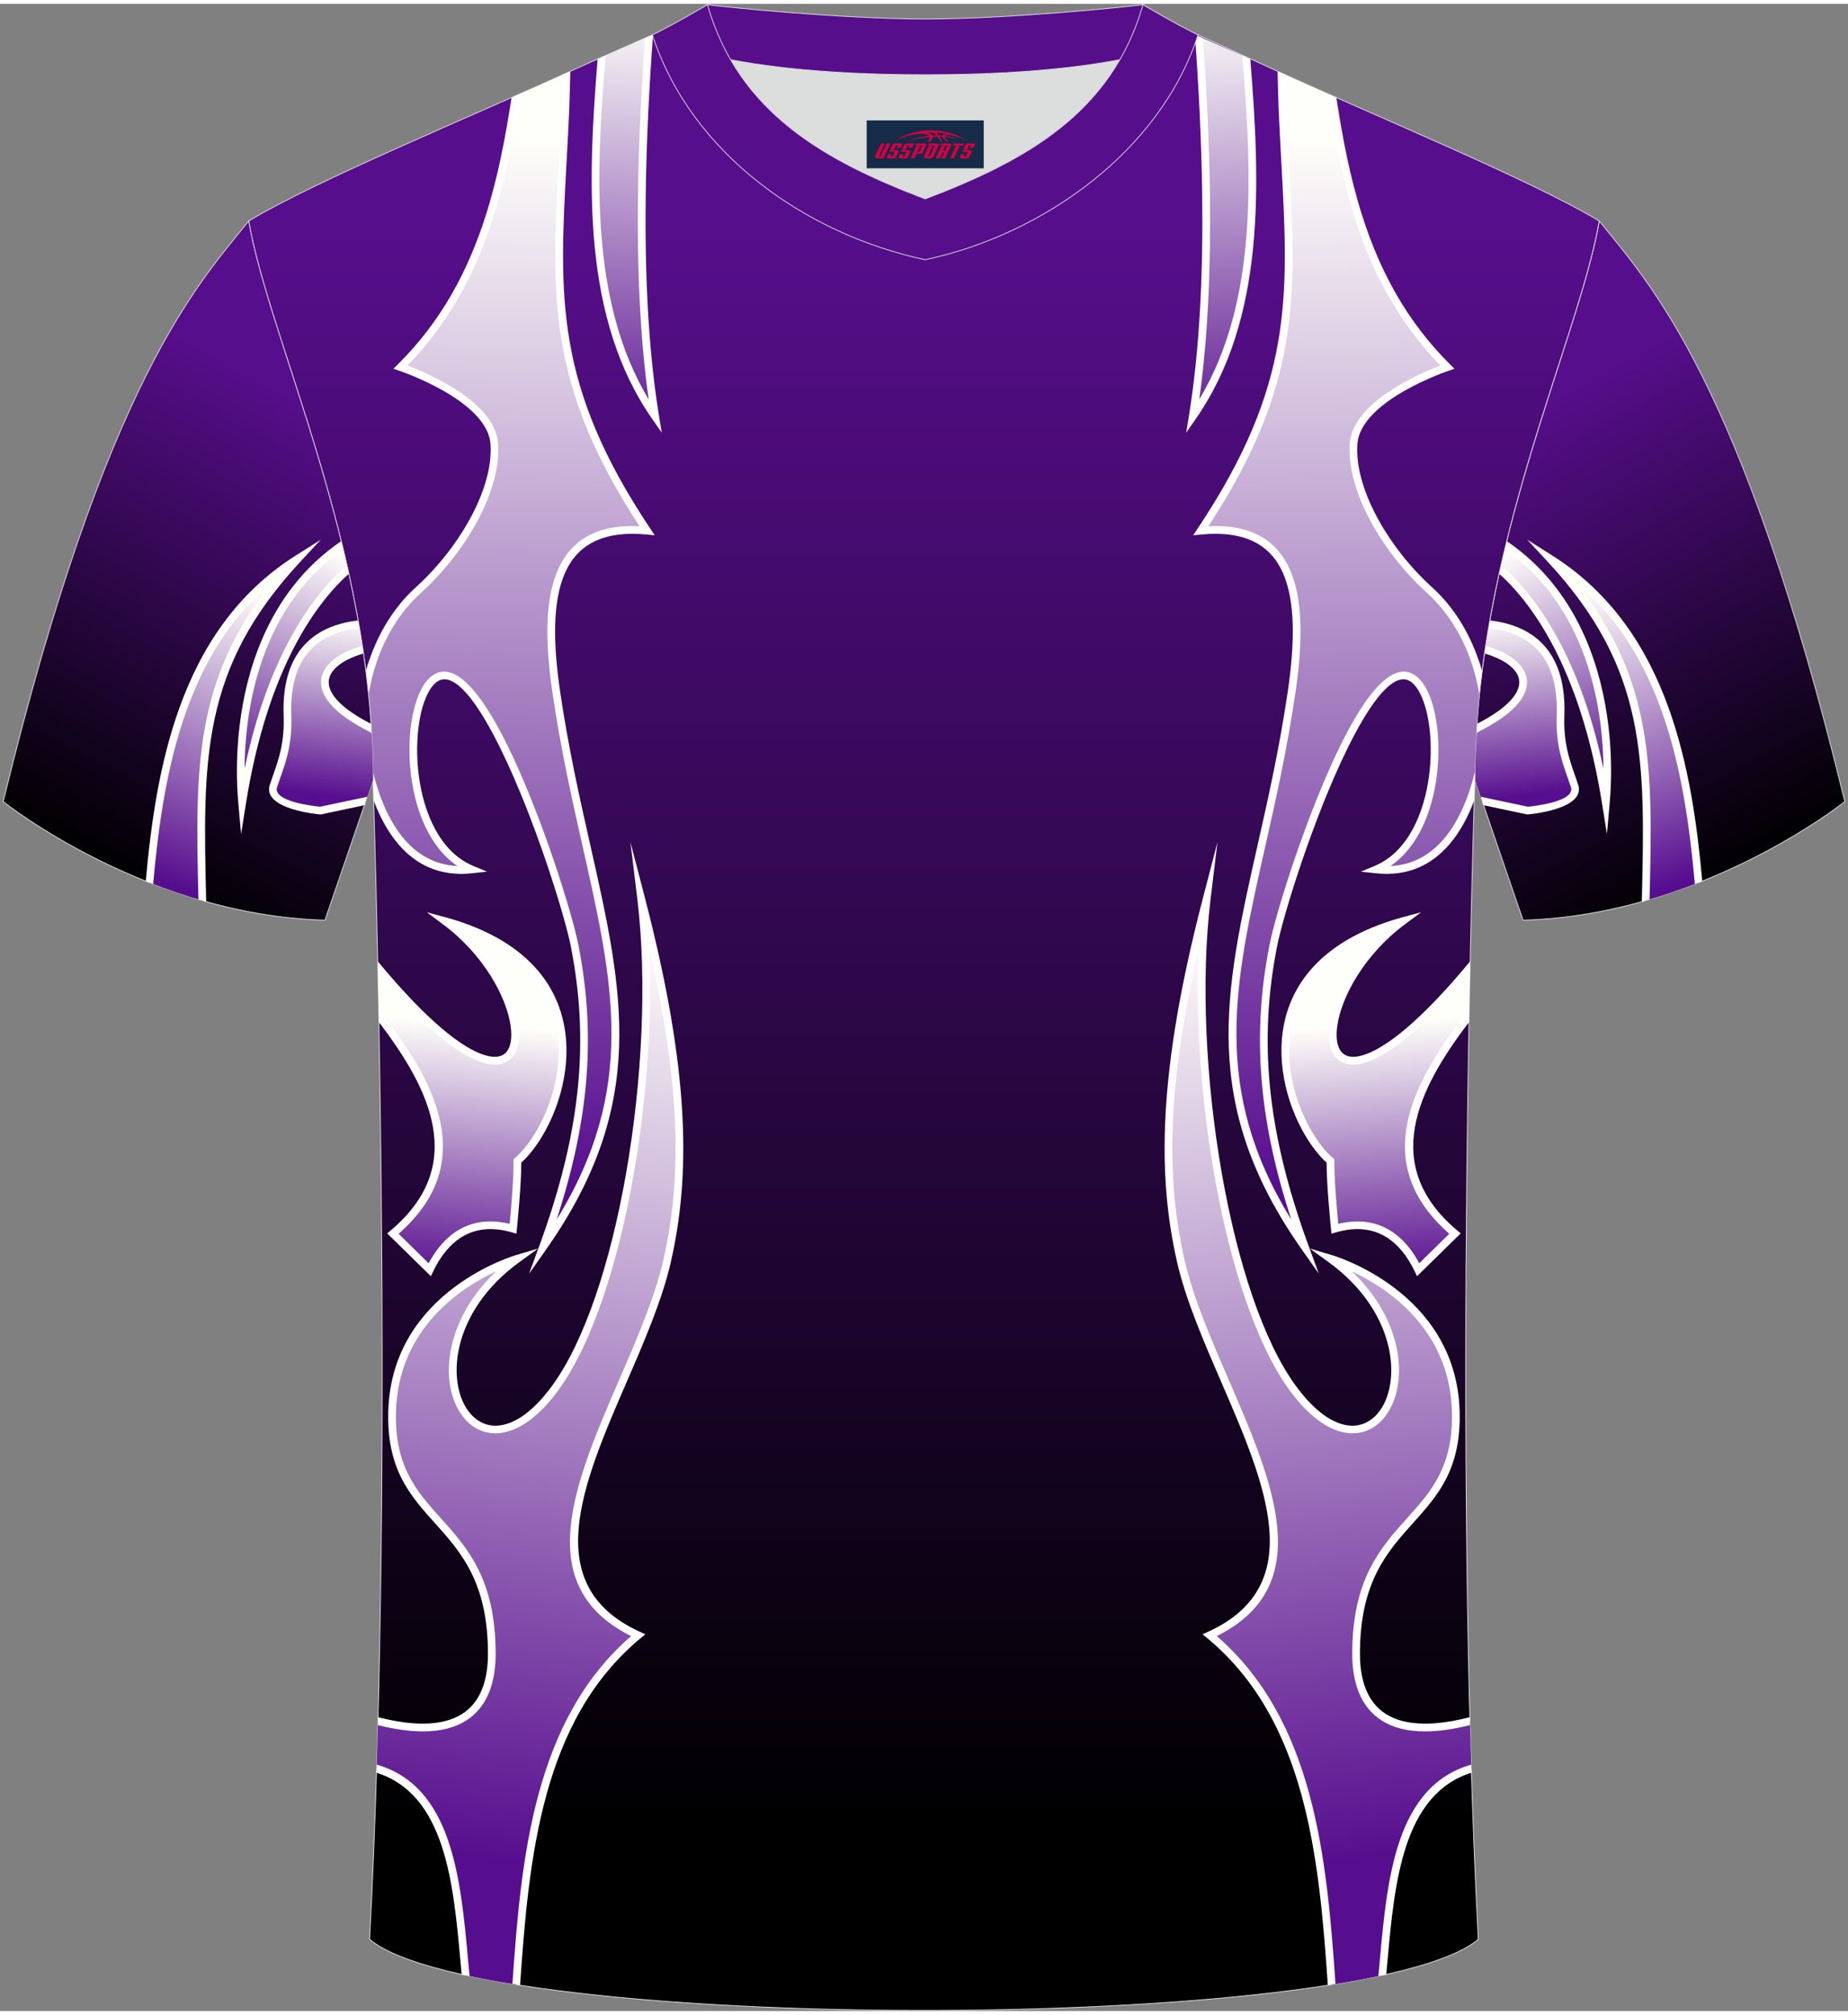 <?xml version="1.0" encoding="utf-8"?>
<!-- Generator: Adobe Illustrator 22.0.0, SVG Export Plug-In . SVG Version: 6.00 Build 0)  -->
<svg xmlns="http://www.w3.org/2000/svg" xmlns:xlink="http://www.w3.org/1999/xlink" version="1.1" id="图层_1" x="0px" y="0px" width="378px" height="412px" viewBox="0 0 379 411.5" enable-background="new 0 0 379 411.5" xml:space="preserve">
<rect x="0" y="0" width="379" height="411.5" fill="#808080" stroke="none"/>
<g>
	<g>
		
			<linearGradient id="SVGID_1_" gradientUnits="userSpaceOnUse" x1="949.686" y1="232.059" x2="900.455" y2="324.401" gradientTransform="matrix(-1 0 0 1 1255.91 -146)">
			<stop offset="0" style="stop-color:#570E8C"/>
			<stop offset="1" style="stop-color:#000000"/>
		</linearGradient>
		<path fill="url(#SVGID_1_)" stroke="#DCDDDD" stroke-width="0.162" stroke-miterlimit="22.926" d="M302.5,159.12    c2.72,7.99,9.86,28.74,9.86,28.74c36.9-1.02,65.98-24.31,65.98-24.31C357.25,76.83,338.2,57.28,328,44.52    C323.72,69.19,302.5,111.51,302.5,159.12z"/>
		
			<linearGradient id="SVGID_2_" gradientUnits="userSpaceOnUse" x1="910.542" y1="325.543" x2="933.102" y2="266.771" gradientTransform="matrix(-1 0 0 1 1255.91 -146)">
			<stop offset="0" style="stop-color:#570E8E"/>
			<stop offset="1" style="stop-color:#FFFFFA"/>
		</linearGradient>
		<path fill="url(#SVGID_2_)" d="M337.49,183.85c0.72-29.2,1.07-47.9-19.57-70.09c23.37,14.77,28.28,42.63,30.42,66.4    C344.93,181.5,341.31,182.75,337.49,183.85z"/>
		<path fill="#FFFFFA" d="M347.59,180.44c-1.03-11.55-2.71-24.07-6.84-35.56c-3.61-10.04-9.11-19.3-17.71-26.45    c16.22,20.17,15.92,38.23,15.26,65.18c-0.53,0.16-1.06,0.31-1.59,0.46c0.71-29.14,1.11-47.75-19.36-69.77l-4.14-4.45l5.14,3.25    c12.2,7.71,19.43,18.92,23.87,31.27c4.14,11.5,5.85,23.97,6.89,35.49C348.6,180.06,348.09,180.26,347.59,180.44z"/>
		
			<linearGradient id="SVGID_3_" gradientUnits="userSpaceOnUse" x1="924.069" y1="306.374" x2="944.763" y2="257.623" gradientTransform="matrix(-1 0 0 1 1255.91 -146)">
			<stop offset="0" style="stop-color:#570E8E"/>
			<stop offset="1" style="stop-color:#FFFFFA"/>
		</linearGradient>
		<path fill="url(#SVGID_3_)" d="M307.65,115.97c0.38-1.68,0.77-3.35,1.17-5c19.56,13.48,21.78,38.8,20.52,52.86    C324.72,134.84,313.92,121.48,307.65,115.97z"/>
		<path fill="#FFFFFA" d="M329.56,170.2l-1-6.25c-4.52-28.37-14.91-41.58-21.1-47.12c0.13-0.58,0.26-1.15,0.39-1.73    c5.83,5,15.75,16.79,20.99,41.68c-0.05-7.81-1.29-17.29-5.12-26.11c-3.1-7.13-7.88-13.83-15.1-18.88c0.13-0.55,0.27-1.1,0.4-1.64    c7.76,5.27,12.87,12.36,16.14,19.9c5.19,11.97,5.75,25.08,4.96,33.85L329.56,170.2z"/>
		
			<linearGradient id="SVGID_4_" gradientUnits="userSpaceOnUse" x1="942.871" y1="308.337" x2="947.408" y2="271.389" gradientTransform="matrix(-1 0 0 1 1255.91 -146)">
			<stop offset="0" style="stop-color:#570E8E"/>
			<stop offset="1" style="stop-color:#FFFFFA"/>
		</linearGradient>
		<path fill="url(#SVGID_4_)" d="M303.96,163.43c-0.56-1.64-1.07-3.11-1.47-4.3c0-3.55,0.12-7.08,0.34-10.57    c0.15-0.09,0.31-0.18,0.48-0.27c13.73-7.1,9.91-13.37,1.26-15.9c0.26-1.75,0.54-3.48,0.84-5.2c8.79,1,15.05,6.18,14.61,18.67    c-0.23,6.77,1.52,10.34,2.88,14.48c1.37,4.14-9.62,5.06-9.62,5.06L303.96,163.43z"/>
		<path fill="#FFFFFA" d="M313.35,166.18l-0.11,0.01l-0.11-0.02l-8.85-1.88l-0.6-1.74l9.67,2.05c1.13-0.11,9.8-1.04,8.82-4.02l0,0    c-0.22-0.68-0.44-1.31-0.66-1.93c-1.22-3.48-2.46-6.98-2.25-12.82c0.09-2.55-0.11-4.79-0.56-6.74c-0.91-3.95-2.86-6.7-5.52-8.48    c-2.19-1.47-4.88-2.31-7.88-2.64c0.09-0.52,0.18-1.04,0.27-1.56c3.21,0.36,6.1,1.28,8.49,2.88c2.99,2,5.17,5.06,6.18,9.44    c0.47,2.07,0.69,4.45,0.59,7.15c-0.2,5.54,0.98,8.91,2.16,12.25c0.23,0.66,0.46,1.33,0.67,1.96l0,0    C325.33,165.18,313.38,166.18,313.35,166.18L313.35,166.18z M307.89,134.53c1.49,0.79,2.61,1.74,3.21,2.79    c0.56,0.98,0.66,2.09,0.17,3.28c-0.85,2.09-3.41,4.45-8.3,6.98l-0.06,0.03c-0.04,0.65-0.08,1.29-0.12,1.94    c0.27-0.21,0.57-0.4,0.9-0.57c5.26-2.71,8.05-5.37,9.04-7.78c0.69-1.68,0.54-3.25-0.26-4.65c-0.76-1.32-2.1-2.47-3.84-3.4    c-1.14-0.61-2.47-1.13-3.93-1.55c-0.08,0.52-0.16,1.05-0.24,1.57C305.73,133.55,306.88,134.01,307.89,134.53z"/>
	</g>
	
		<linearGradient id="SVGID_5_" gradientUnits="userSpaceOnUse" x1="189.49" y1="189.089" x2="189.49" y2="518.732" gradientTransform="matrix(1 0 0 1 0 -146)">
		<stop offset="0" style="stop-color:#570E8C"/>
		<stop offset="1" style="stop-color:#000000"/>
	</linearGradient>
	<path fill="url(#SVGID_5_)" stroke="#DCDDDD" stroke-width="0.162" stroke-miterlimit="22.926" d="M75.8,396.8   c5.36-101,0.7-237.68,0.7-237.68c0-47.62-21.24-89.93-25.5-114.6c13.63-8.23,45.28-21.25,67.14-31.23   c5.55-2.52,11.68-5.18,15.66-6.93c17.52-0.32,25.34,1.25,55.54,1.25h0.31c30.2,0,38.53-1.57,56.04-1.25   c3.98,1.76,9.6,4.41,15.15,6.93c21.87,9.98,53.51,23,67.14,31.23c-4.27,24.67-25.5,66.98-25.5,114.6c0,0-4.66,136.67,0.7,237.68   C280.12,416.24,98.87,416.24,75.8,396.8z"/>
	
		<linearGradient id="SVGID_6_" gradientUnits="userSpaceOnUse" x1="125.716" y1="238.414" x2="132.082" y2="147.375" gradientTransform="matrix(1 0 0 1 0 -146)">
		<stop offset="0" style="stop-color:#570E8E"/>
		<stop offset="1" style="stop-color:#FFFFFA"/>
	</linearGradient>
	<path fill="url(#SVGID_6_)" d="M123.37,10.95c-2.08,25.51-3.27,53.13,10.98,73.64c-3.83-23.56-3.12-52.37-1.26-77.92   C130.42,7.85,126.95,9.36,123.37,10.95z"/>
	<path fill="#FFFFFF" d="M124.2,10.58c-1.99,24.24-3.24,50.44,8.83,70.5c-1.83-13.05-2.38-27.5-2.19-42.02   c0.14-10.83,0.7-21.7,1.44-32.03l1.53-0.67h0.11c-0.77,10.54-1.35,21.65-1.49,32.73c-0.21,15.79,0.47,31.51,2.72,45.38l0.56,3.44   l-1.99-2.86c-14.33-20.62-13.23-48.21-11.16-73.73L124.2,10.58z"/>
	
		<linearGradient id="SVGID_7_" gradientUnits="userSpaceOnUse" x1="101.921" y1="388.574" x2="105.679" y2="173.274" gradientTransform="matrix(1 0 0 1 0 -146)">
		<stop offset="0" style="stop-color:#570E8E"/>
		<stop offset="1" style="stop-color:#FFFFFA"/>
	</linearGradient>
	<path fill="url(#SVGID_7_)" d="M132.71,108.01c-19.11-1.81-21.52,13.15-18.64,32.93c6.96,47.71,24.84,74.84-2.73,114.02   c8.86-24.11,10.24-42.92,6.51-61.88c-2.07-10.51-17.15-56.64-27.14-55.36c-8.03,1.03-9.61,33.2,6.05,39.74   c-11.67,1.27-17.42-7.88-20.21-16.84l-0.05-1.5c0-6.86-0.44-13.6-1.21-20.2c1.56-6.89,5-13.78,10.46-18.71   c9.11-8.23,16.37-20.76,15.6-30.16c-0.77-9.4-19.21-15.59-19.21-15.59c15.92-15.77,20.62-35.81,23.62-55.62   c3.61-1.6,7.11-3.15,10.42-4.65c-0.09,3.63-0.17,6.5-0.21,7.32C114.46,55.83,110.45,74.67,132.71,108.01z"/>
	<path fill="#FFFFFF" d="M132.63,108.79c-9.15-0.86-14.28,2.24-16.77,7.9c-2.56,5.83-2.43,14.37-1.01,24.13   c1.7,11.63,4.04,22.03,6.22,31.68c6.79,30.13,11.95,53.01-9.09,82.9l-3.47,4.93l2.08-5.66c4.41-12,6.96-22.66,7.94-32.67   c0.98-10,0.39-19.37-1.46-28.78c-1.27-6.44-7.44-26.3-14.32-40.33c-4.18-8.52-8.52-14.83-11.95-14.39   c-1.37,0.18-2.56,1.59-3.47,3.76c-0.8,1.9-1.35,4.35-1.61,7.08c-0.26,2.75-0.23,5.77,0.16,8.79c1.02,7.91,4.43,15.78,11.17,18.6   l2.83,1.18l-3.05,0.33c-6.69,0.73-11.52-1.82-15-5.81c-2.27-2.6-3.96-5.82-5.2-9.14c-0.08-2.71-0.13-4.18-0.13-4.18   c0-0.56-0.01-1.12-0.01-1.67c1.19,4.86,3.2,10.13,6.54,13.95c2.65,3.03,6.15,5.14,10.79,5.37c-5.62-3.79-8.56-11.12-9.5-18.44   c-0.4-3.14-0.44-6.28-0.17-9.14c0.28-2.89,0.87-5.49,1.72-7.53c1.13-2.7,2.74-4.46,4.73-4.72c4.26-0.55,9.1,6.17,13.56,15.27   c6.94,14.16,13.18,34.22,14.46,40.72c1.88,9.55,2.47,19.06,1.48,29.23c-0.83,8.45-2.75,17.35-5.94,27.08   c16.54-26.83,11.66-48.45,5.36-76.38c-2.19-9.69-4.54-20.14-6.24-31.81c-1.46-10.02-1.57-18.85,1.13-24.99   c2.62-5.96,7.79-9.38,16.75-8.95c-19.04-29.11-18.05-47.27-16.54-74.85l0,0c0.19-3.45,0.39-7.05,0.55-10.78   c0.04-0.8,0.11-3.49,0.2-6.92l1.6-0.72c-0.1,3.82-0.18,6.87-0.22,7.72c-0.17,3.81-0.36,7.38-0.55,10.79l0,0   c-1.51,27.69-2.5,45.77,17.16,75.23l0.92,1.38L132.63,108.79L132.63,108.79z M75.03,136.75c0.2,1.6,0.39,3.21,0.56,4.83   c0.36-2.25,0.93-4.53,1.7-6.77c1.82-5.24,4.8-10.22,8.99-14.01c4.79-4.33,9.08-9.84,11.99-15.46c2.73-5.27,4.25-10.67,3.87-15.35   c-0.69-8.43-14.43-14.27-18.57-15.85c8.73-8.97,14-19.24,17.47-30.03c2.69-8.37,4.29-17.03,5.58-25.64l-1.71,0.76   c-1.26,8.22-2.82,16.46-5.37,24.4c-3.51,10.93-8.9,21.31-17.95,30.28l-0.9,0.9l1.21,0.41c0.05,0.02,17.95,6.03,18.68,14.91   c0.36,4.37-1.1,9.47-3.69,14.5c-2.83,5.46-6.99,10.81-11.65,15.02c-4.4,3.98-7.52,9.19-9.42,14.66   C75.51,135.11,75.26,135.93,75.03,136.75z"/>
	
		<linearGradient id="SVGID_8_" gradientUnits="userSpaceOnUse" x1="91.623" y1="407.768" x2="96.24" y2="354.993" gradientTransform="matrix(1 0 0 1 0 -146)">
		<stop offset="0" style="stop-color:#570E8E"/>
		<stop offset="1" style="stop-color:#FFFFFA"/>
	</linearGradient>
	<path fill="url(#SVGID_8_)" d="M91.39,188.09c35.11,9.79,23.89,41.27,14.72,49.12c0.08,4.21-0.9,13.89-0.9,13.89   c-10.35-3.05-15.17,4.37-17.09,8.39l-7.55-7.4c16.73-14.04,8.21-30.39-2.88-44.66c-0.06-3.45-0.13-6.75-0.19-9.9   C111.26,237.87,113.03,204.26,91.39,188.09z"/>
	<path fill="#FFFFFF" d="M91.6,187.33c8.83,2.46,14.8,6.29,18.65,10.78c3.3,3.85,5.03,8.18,5.65,12.56   c0.62,4.35,0.14,8.74-0.97,12.74c-1.71,6.14-4.95,11.39-8.02,14.16c0.03,4.43-0.9,13.59-0.9,13.62l-0.1,0.95l-0.91-0.27   c-4.9-1.44-8.46-0.42-11.02,1.43c-2.6,1.88-4.21,4.62-5.13,6.55l-0.48,1l-0.79-0.77l-7.55-7.4l-0.62-0.61l0.67-0.56   c15.86-13.31,8.19-28.93-2.35-42.72l-0.05-2.65c11.47,14.54,20.77,31.36,4.07,46.01l6.16,6.05c1.05-1.97,2.69-4.4,5.14-6.17   c2.75-1.98,6.48-3.13,11.47-1.91c0.24-2.51,0.87-9.49,0.8-12.87l-0.01-0.37l0.28-0.24c2.95-2.53,6.13-7.61,7.81-13.63   c1.06-3.8,1.52-7.97,0.93-12.09c-0.58-4.1-2.2-8.15-5.28-11.75c-3.07-3.59-7.61-6.74-14.03-9.06c6.67,6.14,10.55,13.81,11.29,19.35   c0.36,2.74-0.03,5.02-1.23,6.43c-1.25,1.49-3.28,2.02-6.12,1.15c-4.63-1.41-11.72-6.76-21.43-18.22l-0.05-2.52   c10.12,12.24,17.35,17.83,21.94,19.23c2.14,0.65,3.61,0.34,4.45-0.66c0.9-1.07,1.18-2.92,0.87-5.21   c-0.8-6.02-5.57-14.74-13.82-20.9l-3.39-2.53L91.6,187.33z"/>
	
		<linearGradient id="SVGID_9_" gradientUnits="userSpaceOnUse" x1="97.147" y1="526.165" x2="120.788" y2="333.624" gradientTransform="matrix(1 0 0 1 0 -146)">
		<stop offset="0" style="stop-color:#570E8E"/>
		<stop offset="1" style="stop-color:#FFFFFA"/>
	</linearGradient>
	<path fill="url(#SVGID_9_)" d="M106.15,257.27c0,0-25.04,7.13-25.73,31.29c-0.69,24.14,20.48,20.84,20.44,49.75   c-0.01,10.77-5.83,18.2-23.34,13.77c-0.09,3.25-0.18,6.5-0.28,9.73c15.71,4.72,16.65,25.38,18.25,42.36   c3.2,0.69,6.67,1.34,10.4,1.93c1.81-26.35,4.48-54.59,24.99-71.6c-29.92-13.69-0.29-49.41,5.94-76.73   c3.96-17.37,4.01-38.39-5.32-74.26c3.94,32.51-3.66,81.22-17.64,100.33C96.43,307.69,80.82,275.56,106.15,257.27z"/>
	<path fill="#FFFFFF" d="M101.82,259.81c-7.12,3.3-20.12,11.65-20.61,28.77c-0.32,11.3,4.3,16.45,9.19,21.88   c5.48,6.1,11.27,12.55,11.25,27.85c0,2.83-0.4,5.45-1.28,7.7c-0.97,2.48-2.53,4.53-4.8,5.96c-2.24,1.41-5.16,2.21-8.88,2.2   c-2.64,0-5.69-0.41-9.19-1.29l0.04-1.62c3.52,0.9,6.55,1.32,9.15,1.32c3.4,0,6.04-0.7,8.04-1.96c1.96-1.24,3.32-3.02,4.17-5.2   c0.81-2.07,1.17-4.49,1.17-7.13c0.02-14.69-5.57-20.91-10.85-26.79c-5.1-5.68-9.93-11.05-9.59-22.98   c0.71-24.75,26.23-32.01,26.3-32.03l4.43-1.31l-3.75,2.71c-10.03,7.24-13.48,16.68-12.9,23.76c0.23,2.81,1.09,5.23,2.43,6.97   c1.28,1.68,3.01,2.73,5.02,2.86c3.39,0.22,7.62-2.08,12.06-8.15c6.75-9.23,12.01-25.5,15.17-43.5c3.32-18.91,4.33-39.71,2.32-56.27   l-1.42-11.71l2.97,11.42c4.68,17.99,7.01,32.26,7.67,44.22c0.66,11.99-0.35,21.66-2.34,30.41c-1.78,7.8-5.44,16.25-9.09,24.68   c-9.04,20.89-18.04,41.67,2.7,51.16l1.15,0.52l-0.97,0.8c-20.28,16.81-22.92,44.92-24.72,71.12c-0.53-0.08-1.05-0.17-1.57-0.26   c1.79-26.08,4.44-54.01,24.34-71.29c-20.71-10.34-11.57-31.46-2.38-52.69c3.62-8.36,7.24-16.73,8.99-24.4   c1.97-8.62,2.96-18.15,2.31-29.98c-0.53-9.63-2.16-20.77-5.24-34.19c0.72,14.65-0.46,31.31-3.17,46.72   c-3.2,18.22-8.56,34.73-15.45,44.16c-4.8,6.57-9.55,9.05-13.44,8.79c-2.5-0.17-4.62-1.44-6.18-3.48c-1.51-1.98-2.49-4.69-2.75-7.8   C91.6,275.27,94.24,266.89,101.82,259.81L101.82,259.81z M77.27,360.99l-0.05,1.65c14.11,4.46,15.76,22.65,17.21,38.63   c0.08,0.92,0.17,1.83,0.25,2.73c0.53,0.12,1.07,0.24,1.62,0.35c-0.1-1.06-0.2-2.13-0.3-3.22   C94.49,384.43,92.76,365.43,77.27,360.99z"/>
	
		<linearGradient id="SVGID_10_" gradientUnits="userSpaceOnUse" x1="739.962" y1="238.414" x2="746.328" y2="147.375" gradientTransform="matrix(-1 0 0 1 993.227 -146)">
		<stop offset="0" style="stop-color:#570E8E"/>
		<stop offset="1" style="stop-color:#FFFFFA"/>
	</linearGradient>
	<path fill="url(#SVGID_10_)" d="M245.89,6.67c1.86,25.55,2.57,54.36-1.26,77.92c14.25-20.51,13.06-48.13,10.98-73.64   C252.03,9.36,248.56,7.85,245.89,6.67z"/>
	<path fill="#FFFFFF" d="M256.42,11.32c2.07,25.52,3.17,53.11-11.16,73.73l-1.99,2.86l0.56-3.44c2.25-13.87,2.93-29.59,2.72-45.38   c-0.14-11.08-0.72-22.19-1.49-32.73h0.11l1.53,0.67c0.74,10.33,1.3,21.2,1.44,32.03c0.19,14.52-0.36,28.97-2.19,42.02   c12.07-20.06,10.82-46.26,8.83-70.5L256.42,11.32z"/>
	
		<linearGradient id="SVGID_11_" gradientUnits="userSpaceOnUse" x1="716.168" y1="388.574" x2="719.926" y2="173.274" gradientTransform="matrix(-1 0 0 1 993.227 -146)">
		<stop offset="0" style="stop-color:#570E8E"/>
		<stop offset="1" style="stop-color:#FFFFFA"/>
	</linearGradient>
	<path fill="url(#SVGID_11_)" d="M263.01,21.51c-0.04-0.82-0.12-3.69-0.21-7.32c3.31,1.5,6.81,3.05,10.42,4.65   c3,19.81,7.7,39.85,23.62,55.62c0,0-18.44,6.19-19.21,15.59s6.49,21.93,15.6,30.16c5.46,4.93,8.9,11.82,10.46,18.71   c-0.77,6.6-1.21,13.34-1.21,20.2l-0.05,1.5c-2.79,8.96-8.54,18.11-20.21,16.84c15.66-6.54,14.08-38.71,6.05-39.74   c-9.99-1.28-25.07,44.85-27.14,55.36c-3.73,18.96-2.35,37.77,6.51,61.88c-27.57-39.18-9.69-66.31-2.73-114.02   c2.88-19.78,0.47-34.74-18.64-32.93C268.53,74.67,264.52,55.83,263.01,21.51z"/>
	<path fill="#FFFFFF" d="M246.35,108.79l-1.65,0.16l0.92-1.38c19.66-29.46,18.67-47.54,17.16-75.23l0,0   c-0.19-3.41-0.38-6.98-0.55-10.79c-0.04-0.85-0.12-3.9-0.22-7.72l1.6,0.72c0.09,3.43,0.16,6.12,0.2,6.92   c0.16,3.73,0.36,7.33,0.55,10.78l0,0c1.51,27.58,2.5,45.74-16.54,74.85c8.96-0.43,14.13,2.99,16.75,8.95   c2.7,6.14,2.59,14.97,1.13,24.99c-1.7,11.67-4.05,22.12-6.24,31.81c-6.3,27.93-11.18,49.55,5.36,76.38   c-3.19-9.73-5.11-18.63-5.94-27.08c-0.99-10.17-0.4-19.68,1.48-29.23c1.28-6.5,7.52-26.56,14.46-40.72   c4.46-9.1,9.3-15.82,13.56-15.27c1.99,0.26,3.6,2.02,4.73,4.72c0.85,2.04,1.44,4.64,1.72,7.53c0.27,2.86,0.23,6-0.17,9.14   c-0.94,7.32-3.88,14.65-9.5,18.44c4.64-0.23,8.14-2.34,10.79-5.37c3.34-3.82,5.35-9.09,6.54-13.95c0,0.55-0.01,1.11-0.01,1.67   c0,0-0.05,1.47-0.13,4.18c-1.24,3.32-2.93,6.54-5.2,9.14c-3.48,3.99-8.31,6.54-15,5.81l-3.05-0.33l2.83-1.18   c6.74-2.82,10.15-10.69,11.17-18.6c0.39-3.02,0.42-6.04,0.16-8.79c-0.26-2.73-0.81-5.18-1.61-7.08c-0.91-2.17-2.1-3.58-3.47-3.76   c-3.43-0.44-7.77,5.87-11.95,14.39c-6.88,14.03-13.05,33.89-14.32,40.33c-1.85,9.41-2.44,18.78-1.46,28.78   c0.98,10.01,3.53,20.67,7.94,32.67l2.08,5.66L267,255.4c-21.04-29.89-15.88-52.77-9.09-82.9c2.18-9.65,4.52-20.05,6.22-31.68   c1.42-9.76,1.55-18.3-1.01-24.13C260.63,111.03,255.5,107.93,246.35,108.79L246.35,108.79z M303.16,134.31   c-1.9-5.47-5.02-10.68-9.42-14.66c-4.66-4.21-8.82-9.56-11.65-15.02c-2.59-5.03-4.05-10.13-3.69-14.5   c0.73-8.88,18.63-14.89,18.68-14.91l1.21-0.41l-0.9-0.9c-9.05-8.97-14.44-19.35-17.95-30.28c-2.55-7.94-4.11-16.18-5.37-24.4   l-1.71-0.76c1.29,8.61,2.89,17.27,5.58,25.64c3.47,10.79,8.74,21.06,17.47,30.03c-4.14,1.58-17.88,7.42-18.57,15.85   c-0.38,4.68,1.14,10.08,3.87,15.35c2.91,5.62,7.2,11.13,11.99,15.46c4.19,3.79,7.17,8.77,8.99,14.01c0.77,2.24,1.34,4.52,1.7,6.77   c0.17-1.62,0.36-3.23,0.56-4.83C303.72,135.93,303.47,135.11,303.16,134.31z"/>
	
		<linearGradient id="SVGID_12_" gradientUnits="userSpaceOnUse" x1="705.869" y1="407.768" x2="710.487" y2="354.993" gradientTransform="matrix(-1 0 0 1 993.227 -146)">
		<stop offset="0" style="stop-color:#570E8E"/>
		<stop offset="1" style="stop-color:#FFFFFA"/>
	</linearGradient>
	<path fill="url(#SVGID_12_)" d="M301.48,197.53c-0.06,3.15-0.13,6.45-0.19,9.9c-11.09,14.27-19.61,30.62-2.88,44.66l-7.55,7.4   c-1.92-4.02-6.74-11.44-17.09-8.39c0,0-0.98-9.68-0.9-13.89c-9.17-7.85-20.39-39.33,14.72-49.12   C265.95,204.26,267.72,237.87,301.48,197.53z"/>
	<path fill="#FFFFFF" d="M291.45,186.23l-3.39,2.53c-8.25,6.16-13.02,14.88-13.82,20.9c-0.31,2.29-0.03,4.14,0.87,5.21   c0.84,1,2.31,1.31,4.45,0.66c4.59-1.4,11.82-6.99,21.94-19.23l-0.05,2.52c-9.71,11.46-16.8,16.81-21.43,18.22   c-2.84,0.87-4.87,0.34-6.12-1.15c-1.2-1.41-1.59-3.69-1.23-6.43c0.74-5.54,4.62-13.21,11.29-19.35   c-6.42,2.32-10.96,5.47-14.03,9.06c-3.08,3.6-4.7,7.65-5.28,11.75c-0.59,4.12-0.13,8.29,0.93,12.09c1.68,6.02,4.86,11.1,7.81,13.63   l0.28,0.24l-0.01,0.37c-0.07,3.38,0.56,10.36,0.8,12.87c4.99-1.22,8.72-0.07,11.47,1.91c2.45,1.77,4.09,4.2,5.14,6.17l6.16-6.05   c-16.7-14.65-7.4-31.47,4.07-46.01l-0.05,2.65c-10.54,13.79-18.21,29.41-2.35,42.72l0.67,0.56l-0.62,0.61l-7.55,7.4l-0.79,0.77   l-0.48-1c-0.92-1.93-2.53-4.67-5.13-6.55c-2.56-1.85-6.12-2.87-11.02-1.43l-0.91,0.27l-0.1-0.95c0-0.03-0.93-9.19-0.9-13.62   c-3.07-2.77-6.31-8.02-8.02-14.16c-1.11-4-1.59-8.39-0.97-12.74c0.62-4.38,2.35-8.71,5.65-12.56c3.85-4.49,9.82-8.32,18.65-10.78   L291.45,186.23z"/>
	
		<linearGradient id="SVGID_13_" gradientUnits="userSpaceOnUse" x1="711.393" y1="526.165" x2="735.034" y2="333.624" gradientTransform="matrix(-1 0 0 1 993.227 -146)">
		<stop offset="0" style="stop-color:#570E8E"/>
		<stop offset="1" style="stop-color:#FFFFFA"/>
	</linearGradient>
	<path fill="url(#SVGID_13_)" d="M265.12,283.84c-13.98-19.11-21.58-67.82-17.64-100.33c-9.33,35.87-9.28,56.89-5.32,74.26   c6.23,27.32,35.86,63.04,5.94,76.73c20.51,17.01,23.18,45.25,24.99,71.6c3.73-0.59,7.2-1.24,10.4-1.93   c1.6-16.98,2.54-37.64,18.25-42.36c-0.1-3.23-0.19-6.48-0.28-9.73c-17.51,4.43-23.33-3-23.34-13.77   c-0.04-28.91,21.13-25.61,20.44-49.75c-0.69-24.16-25.73-31.29-25.73-31.29C298.16,275.56,282.55,307.69,265.12,283.84z"/>
	<path fill="#FFFFFF" d="M277.16,259.81c7.58,7.08,10.22,15.46,9.7,21.95c-0.26,3.11-1.24,5.82-2.75,7.8   c-1.56,2.04-3.68,3.31-6.18,3.48c-3.89,0.26-8.64-2.22-13.44-8.79c-6.89-9.43-12.25-25.94-15.45-44.16   c-2.71-15.41-3.89-32.07-3.17-46.72c-3.08,13.42-4.71,24.56-5.24,34.19c-0.65,11.83,0.34,21.36,2.31,29.98   c1.75,7.67,5.37,16.04,8.99,24.4c9.19,21.23,18.33,42.35-2.38,52.69c19.9,17.28,22.55,45.21,24.34,71.29   c-0.52,0.09-1.04,0.18-1.57,0.26c-1.8-26.2-4.44-54.31-24.72-71.12l-0.97-0.8l1.15-0.52c20.74-9.49,11.74-30.27,2.7-51.16   c-3.65-8.43-7.31-16.88-9.09-24.68c-1.99-8.75-3-18.42-2.34-30.41c0.66-11.96,2.99-26.23,7.67-44.22l2.97-11.42l-1.42,11.71   c-2.01,16.56-1,37.36,2.32,56.27c3.16,18,8.42,34.27,15.17,43.5c4.44,6.07,8.67,8.37,12.06,8.15c2.01-0.13,3.74-1.18,5.02-2.86   c1.34-1.74,2.2-4.16,2.43-6.97c0.58-7.08-2.87-16.52-12.9-23.76l-3.75-2.71l4.43,1.31c0.07,0.02,25.59,7.28,26.3,32.03   c0.34,11.93-4.49,17.3-9.59,22.98c-5.28,5.88-10.87,12.1-10.85,26.79c0,2.64,0.36,5.06,1.17,7.13c0.85,2.18,2.21,3.96,4.17,5.2   c2,1.26,4.64,1.96,8.04,1.96c2.6,0,5.63-0.42,9.15-1.32l0.04,1.62c-3.5,0.88-6.55,1.29-9.19,1.29c-3.72,0.01-6.64-0.79-8.88-2.2   c-2.27-1.43-3.83-3.48-4.8-5.96c-0.88-2.25-1.28-4.87-1.28-7.7c-0.02-15.3,5.77-21.75,11.25-27.85c4.89-5.43,9.51-10.58,9.19-21.88   C297.28,271.46,284.28,263.11,277.16,259.81L277.16,259.81z M282.98,401.13c-0.1,1.09-0.2,2.16-0.3,3.22   c0.55-0.11,1.09-0.23,1.62-0.35c0.08-0.9,0.17-1.81,0.25-2.73c1.45-15.98,3.1-34.17,17.21-38.63l-0.05-1.65   C286.22,365.43,284.49,384.43,282.98,401.13z"/>
	<path fill="#DCDDDD" d="M149.83,11.44c8.45,14.62,23.39,22.27,39.92,28.55c16.55-6.29,31.48-13.92,39.92-28.56   c-8.65,1.66-21.45,3.09-39.92,3.09C171.28,14.53,158.48,13.1,149.83,11.44z"/>
	<path fill="#570E8A" stroke="#DCDDDD" stroke-width="0.162" stroke-miterlimit="22.926" d="M189.75,3.1   c-17.29,0-41.78-2.53-44.66-2.93c0,0-5.53,4.46-11.29,6.19c0,0,11.78,8.17,55.95,8.17s55.95-8.17,55.95-8.17   c-5.76-1.72-11.29-6.19-11.29-6.19C231.52,0.57,207.03,3.1,189.75,3.1z"/>
	<path fill="#570E8A" stroke="#DCDDDD" stroke-width="0.162" stroke-miterlimit="22.926" d="M189.75,52.45   c23.96-5.08,48.15-22.11,55.95-46.09c-4.43-2.13-11.29-6.19-11.29-6.19c-6.4,22.33-24.3,32.08-44.66,39.82   c-20.33-7.73-38.27-17.52-44.66-39.82c0,0-6.86,4.05-11.29,6.19C141.71,30.71,165.4,47.29,189.75,52.45z"/>
	
	<g>
		
			<linearGradient id="SVGID_14_" gradientUnits="userSpaceOnUse" x1="72.775" y1="232.061" x2="23.544" y2="324.403" gradientTransform="matrix(1 0 0 1 0 -146)">
			<stop offset="0" style="stop-color:#570E8C"/>
			<stop offset="1" style="stop-color:#000000"/>
		</linearGradient>
		<path fill="url(#SVGID_14_)" stroke="#DCDDDD" stroke-width="0.162" stroke-miterlimit="22.926" d="M51,44.52    C40.8,57.28,21.75,76.83,0.66,163.55c0,0,29.08,23.29,65.98,24.31c0,0,7.14-20.75,9.86-28.74C76.5,111.51,55.27,69.19,51,44.52z"/>
		
			<linearGradient id="SVGID_15_" gradientUnits="userSpaceOnUse" x1="33.631" y1="325.545" x2="56.192" y2="266.772" gradientTransform="matrix(1 0 0 1 0 -146)">
			<stop offset="0" style="stop-color:#570E8E"/>
			<stop offset="1" style="stop-color:#FFFFFA"/>
		</linearGradient>
		<path fill="url(#SVGID_15_)" d="M30.66,180.16c2.14-23.77,7.05-51.63,30.42-66.4c-20.64,22.19-20.29,40.89-19.57,70.09    C37.69,182.75,34.07,181.5,30.66,180.16z"/>
		<path fill="#FFFFFA" d="M29.89,179.86c1.04-11.52,2.75-23.99,6.89-35.49c4.44-12.35,11.67-23.56,23.87-31.27l5.14-3.25l-4.14,4.45    c-20.47,22.02-20.07,40.63-19.36,69.77c-0.53-0.15-1.06-0.3-1.59-0.46c-0.66-26.95-0.96-45.01,15.26-65.18    c-8.6,7.15-14.1,16.41-17.71,26.45c-4.13,11.49-5.81,24.01-6.84,35.56C30.91,180.26,30.4,180.06,29.89,179.86z"/>
		
			<linearGradient id="SVGID_16_" gradientUnits="userSpaceOnUse" x1="47.158" y1="306.376" x2="67.852" y2="257.625" gradientTransform="matrix(1 0 0 1 0 -146)">
			<stop offset="0" style="stop-color:#570E8E"/>
			<stop offset="1" style="stop-color:#FFFFFA"/>
		</linearGradient>
		<path fill="url(#SVGID_16_)" d="M49.66,163.83c-1.26-14.06,0.96-39.38,20.52-52.86c0.4,1.65,0.79,3.32,1.17,5    C65.08,121.48,54.28,134.84,49.66,163.83z"/>
		<path fill="#FFFFFA" d="M48.88,163.9c-0.79-8.77-0.23-21.88,4.96-33.85c3.27-7.54,8.38-14.63,16.14-19.9    c0.13,0.54,0.27,1.09,0.4,1.64c-7.22,5.05-12,11.75-15.1,18.88c-3.83,8.82-5.07,18.3-5.12,26.11    c5.24-24.89,15.16-36.68,20.99-41.68c0.13,0.58,0.26,1.15,0.39,1.73c-6.19,5.54-16.58,18.75-21.1,47.12l-1,6.25L48.88,163.9z"/>
		
			<linearGradient id="SVGID_17_" gradientUnits="userSpaceOnUse" x1="65.961" y1="308.338" x2="70.498" y2="271.389" gradientTransform="matrix(1 0 0 1 0 -146)">
			<stop offset="0" style="stop-color:#570E8E"/>
			<stop offset="1" style="stop-color:#FFFFFA"/>
		</linearGradient>
		<path fill="url(#SVGID_17_)" d="M65.72,165.4c0,0-10.99-0.92-9.62-5.06c1.36-4.14,3.11-7.71,2.88-14.48    c-0.44-12.49,5.82-17.67,14.61-18.67c0.3,1.72,0.58,3.45,0.84,5.2c-8.65,2.53-12.47,8.8,1.26,15.9c0.17,0.09,0.33,0.18,0.48,0.27    c0.22,3.49,0.34,7.02,0.34,10.57c-0.4,1.19-0.91,2.66-1.47,4.3L65.72,165.4z"/>
		<path fill="#FFFFFA" d="M65.65,166.18c-0.03,0-11.98-1-10.31-6.09l0,0c0.21-0.63,0.44-1.3,0.67-1.96    c1.18-3.34,2.36-6.71,2.16-12.25c-0.1-2.7,0.12-5.08,0.59-7.15c1.01-4.38,3.19-7.44,6.18-9.44c2.39-1.6,5.28-2.52,8.49-2.88    c0.09,0.52,0.18,1.04,0.27,1.56c-3,0.33-5.69,1.17-7.88,2.64c-2.66,1.78-4.61,4.53-5.52,8.48c-0.45,1.95-0.65,4.19-0.56,6.74    c0.21,5.84-1.03,9.34-2.25,12.82c-0.22,0.62-0.44,1.25-0.66,1.93l0,0c-0.98,2.98,7.69,3.91,8.82,4.02l9.67-2.05l-0.6,1.74    l-8.85,1.88l-0.11,0.02L65.65,166.18L65.65,166.18z M74.54,133.17c-0.08-0.52-0.16-1.05-0.24-1.57c-1.46,0.42-2.79,0.94-3.93,1.55    c-1.74,0.93-3.08,2.08-3.84,3.4c-0.8,1.4-0.95,2.97-0.26,4.65c0.99,2.41,3.78,5.07,9.04,7.78c0.33,0.17,0.63,0.36,0.9,0.57    c-0.04-0.65-0.08-1.29-0.12-1.94l-0.06-0.03c-4.89-2.53-7.45-4.89-8.3-6.98c-0.49-1.19-0.39-2.3,0.17-3.28    c0.6-1.05,1.72-2,3.21-2.79C72.12,134.01,73.27,133.55,74.54,133.17z"/>
	</g>
</g>
<g id="tag_logo">
	<rect y="23.89" fill="#162B48" width="24" height="9.818" x="177.75"/>
	<g>
		<path fill="#D30044" d="M193.71,27.08l0.005-0.011c0.131-0.311,1.085-0.262,2.351,0.071c0.715,0.24,1.44,0.54,2.193,0.9    c-0.218-0.147-0.447-0.289-0.682-0.42l0.011,0.005l-0.011-0.005c-1.478-0.845-3.218-1.418-5.1-1.62    c-1.282-0.115-1.658-0.082-2.411-0.055c-2.449,0.142-4.68,0.905-6.458,2.095c1.26-0.638,2.722-1.075,4.195-1.336    c1.467-0.18,2.476-0.033,2.771,0.344c-1.691,0.175-3.469,0.633-4.555,1.075c1.156-0.338,2.967-0.665,4.647-0.813    c0.016,0.251-0.115,0.567-0.415,0.96h0.475c0.376-0.382,0.584-0.725,0.595-1.004c0.333-0.022,0.66-0.033,0.971-0.033    C192.54,27.52,192.75,27.87,192.95,28.26h0.262c-0.125-0.344-0.295-0.687-0.518-1.036c0.207,0,0.393,0.005,0.567,0.011    c0.104,0.267,0.496,0.66,1.058,1.025h0.245c-0.442-0.365-0.753-0.753-0.835-1.004c1.047,0.065,1.696,0.224,2.885,0.513    C195.53,27.34,194.79,27.17,193.71,27.08z M191.27,26.99c-0.164-0.295-0.655-0.485-1.402-0.551    c0.464-0.033,0.922-0.055,1.364-0.055c0.311,0.147,0.589,0.344,0.84,0.589C191.81,26.97,191.54,26.98,191.27,26.99z M193.25,27.04c-0.224-0.016-0.458-0.027-0.715-0.044c-0.147-0.202-0.311-0.398-0.502-0.6c0.082,0,0.164,0.005,0.24,0.011    c0.72,0.033,1.429,0.125,2.138,0.273C193.74,26.64,193.36,26.8,193.25,27.04z"/>
		<path fill="#D30044" d="M180.67,28.62L179.5,31.17C179.32,31.54,179.59,31.68,180.07,31.68l0.873,0.005    c0.115,0,0.251-0.049,0.327-0.175l1.342-2.891H181.83L180.61,31.25H180.44c-0.147,0-0.185-0.033-0.147-0.125l1.156-2.504H180.67L180.67,28.62z M182.53,29.97h1.271c0.36,0,0.584,0.125,0.442,0.425L183.77,31.43C183.67,31.65,183.4,31.68,183.17,31.68H182.25c-0.267,0-0.442-0.136-0.349-0.333l0.235-0.513h0.742L182.7,31.21C182.68,31.26,182.72,31.27,182.78,31.27h0.18    c0.082,0,0.125-0.016,0.147-0.071l0.376-0.813c0.011-0.022,0.011-0.044-0.055-0.044H182.36L182.53,29.97L182.53,29.97z M183.35,29.9h-0.78l0.475-1.025c0.098-0.218,0.338-0.256,0.578-0.256H185.07L184.68,29.46L183.9,29.58l0.262-0.562H183.87c-0.082,0-0.12,0.016-0.147,0.071L183.35,29.9L183.35,29.9z M184.94,29.97L184.77,30.34h1.069c0.06,0,0.06,0.016,0.049,0.044    L185.51,31.2C185.49,31.25,185.45,31.27,185.37,31.27H185.19c-0.055,0-0.104-0.011-0.082-0.06l0.175-0.376H184.54L184.31,31.35C184.21,31.54,184.39,31.68,184.66,31.68h0.916c0.24,0,0.502-0.033,0.605-0.251l0.475-1.031c0.142-0.3-0.082-0.425-0.442-0.425H184.94L184.94,29.97z M185.75,29.9l0.371-0.818c0.022-0.055,0.06-0.071,0.147-0.071h0.295L186.3,29.57l0.791-0.115l0.387-0.845H186.03c-0.24,0-0.48,0.038-0.578,0.256L184.98,29.9L185.75,29.9L185.75,29.9z M188.15,30.36h0.278c0.087,0,0.153-0.022,0.202-0.115    l0.496-1.075c0.033-0.076-0.011-0.12-0.125-0.12H187.6l0.431-0.431h1.522c0.355,0,0.485,0.153,0.393,0.355l-0.676,1.445    c-0.06,0.125-0.175,0.333-0.644,0.327l-0.649-0.005L187.54,31.68H186.76l1.178-2.558h0.785L188.15,30.36L188.15,30.36z     M190.74,31.17c-0.022,0.049-0.06,0.076-0.142,0.076h-0.191c-0.082,0-0.109-0.027-0.082-0.076l0.944-2.051h-0.785l-0.987,2.138    c-0.125,0.273,0.115,0.415,0.453,0.415h0.72c0.327,0,0.649-0.071,0.769-0.322l1.085-2.384c0.093-0.202-0.06-0.355-0.415-0.355    h-1.533l-0.431,0.431h1.38c0.115,0,0.164,0.033,0.131,0.104L190.74,31.17L190.74,31.17z M193.46,30.04h0.278    c0.087,0,0.158-0.022,0.202-0.115l0.344-0.753c0.033-0.076-0.011-0.12-0.125-0.12h-1.402l0.425-0.431h1.527    c0.355,0,0.485,0.153,0.393,0.355l-0.529,1.124c-0.044,0.093-0.147,0.18-0.393,0.18c0.224,0.011,0.256,0.158,0.175,0.327    l-0.496,1.075h-0.785l0.54-1.167c0.022-0.055-0.005-0.087-0.104-0.087h-0.235L192.69,31.68h-0.785l1.178-2.558h0.785L193.46,30.04L193.46,30.04z M196.03,29.13L194.85,31.68h0.785l1.184-2.558H196.03L196.03,29.13z M197.54,29.06l0.202-0.431h-2.1l-0.295,0.431    H197.54L197.54,29.06z M197.52,29.97h1.271c0.36,0,0.584,0.125,0.442,0.425l-0.475,1.031c-0.104,0.218-0.371,0.251-0.605,0.251    h-0.916c-0.267,0-0.442-0.136-0.349-0.333l0.235-0.513h0.742L197.69,31.21c-0.022,0.049,0.022,0.06,0.082,0.06h0.18    c0.082,0,0.125-0.016,0.147-0.071l0.376-0.813c0.011-0.022,0.011-0.044-0.049-0.044h-1.069L197.52,29.97L197.52,29.97z     M198.33,29.9H197.55l0.475-1.025c0.098-0.218,0.338-0.256,0.578-0.256h1.451l-0.387,0.845l-0.791,0.115l0.262-0.562h-0.295    c-0.082,0-0.12,0.016-0.147,0.071L198.33,29.9z"/>
	</g>
</g>
</svg>